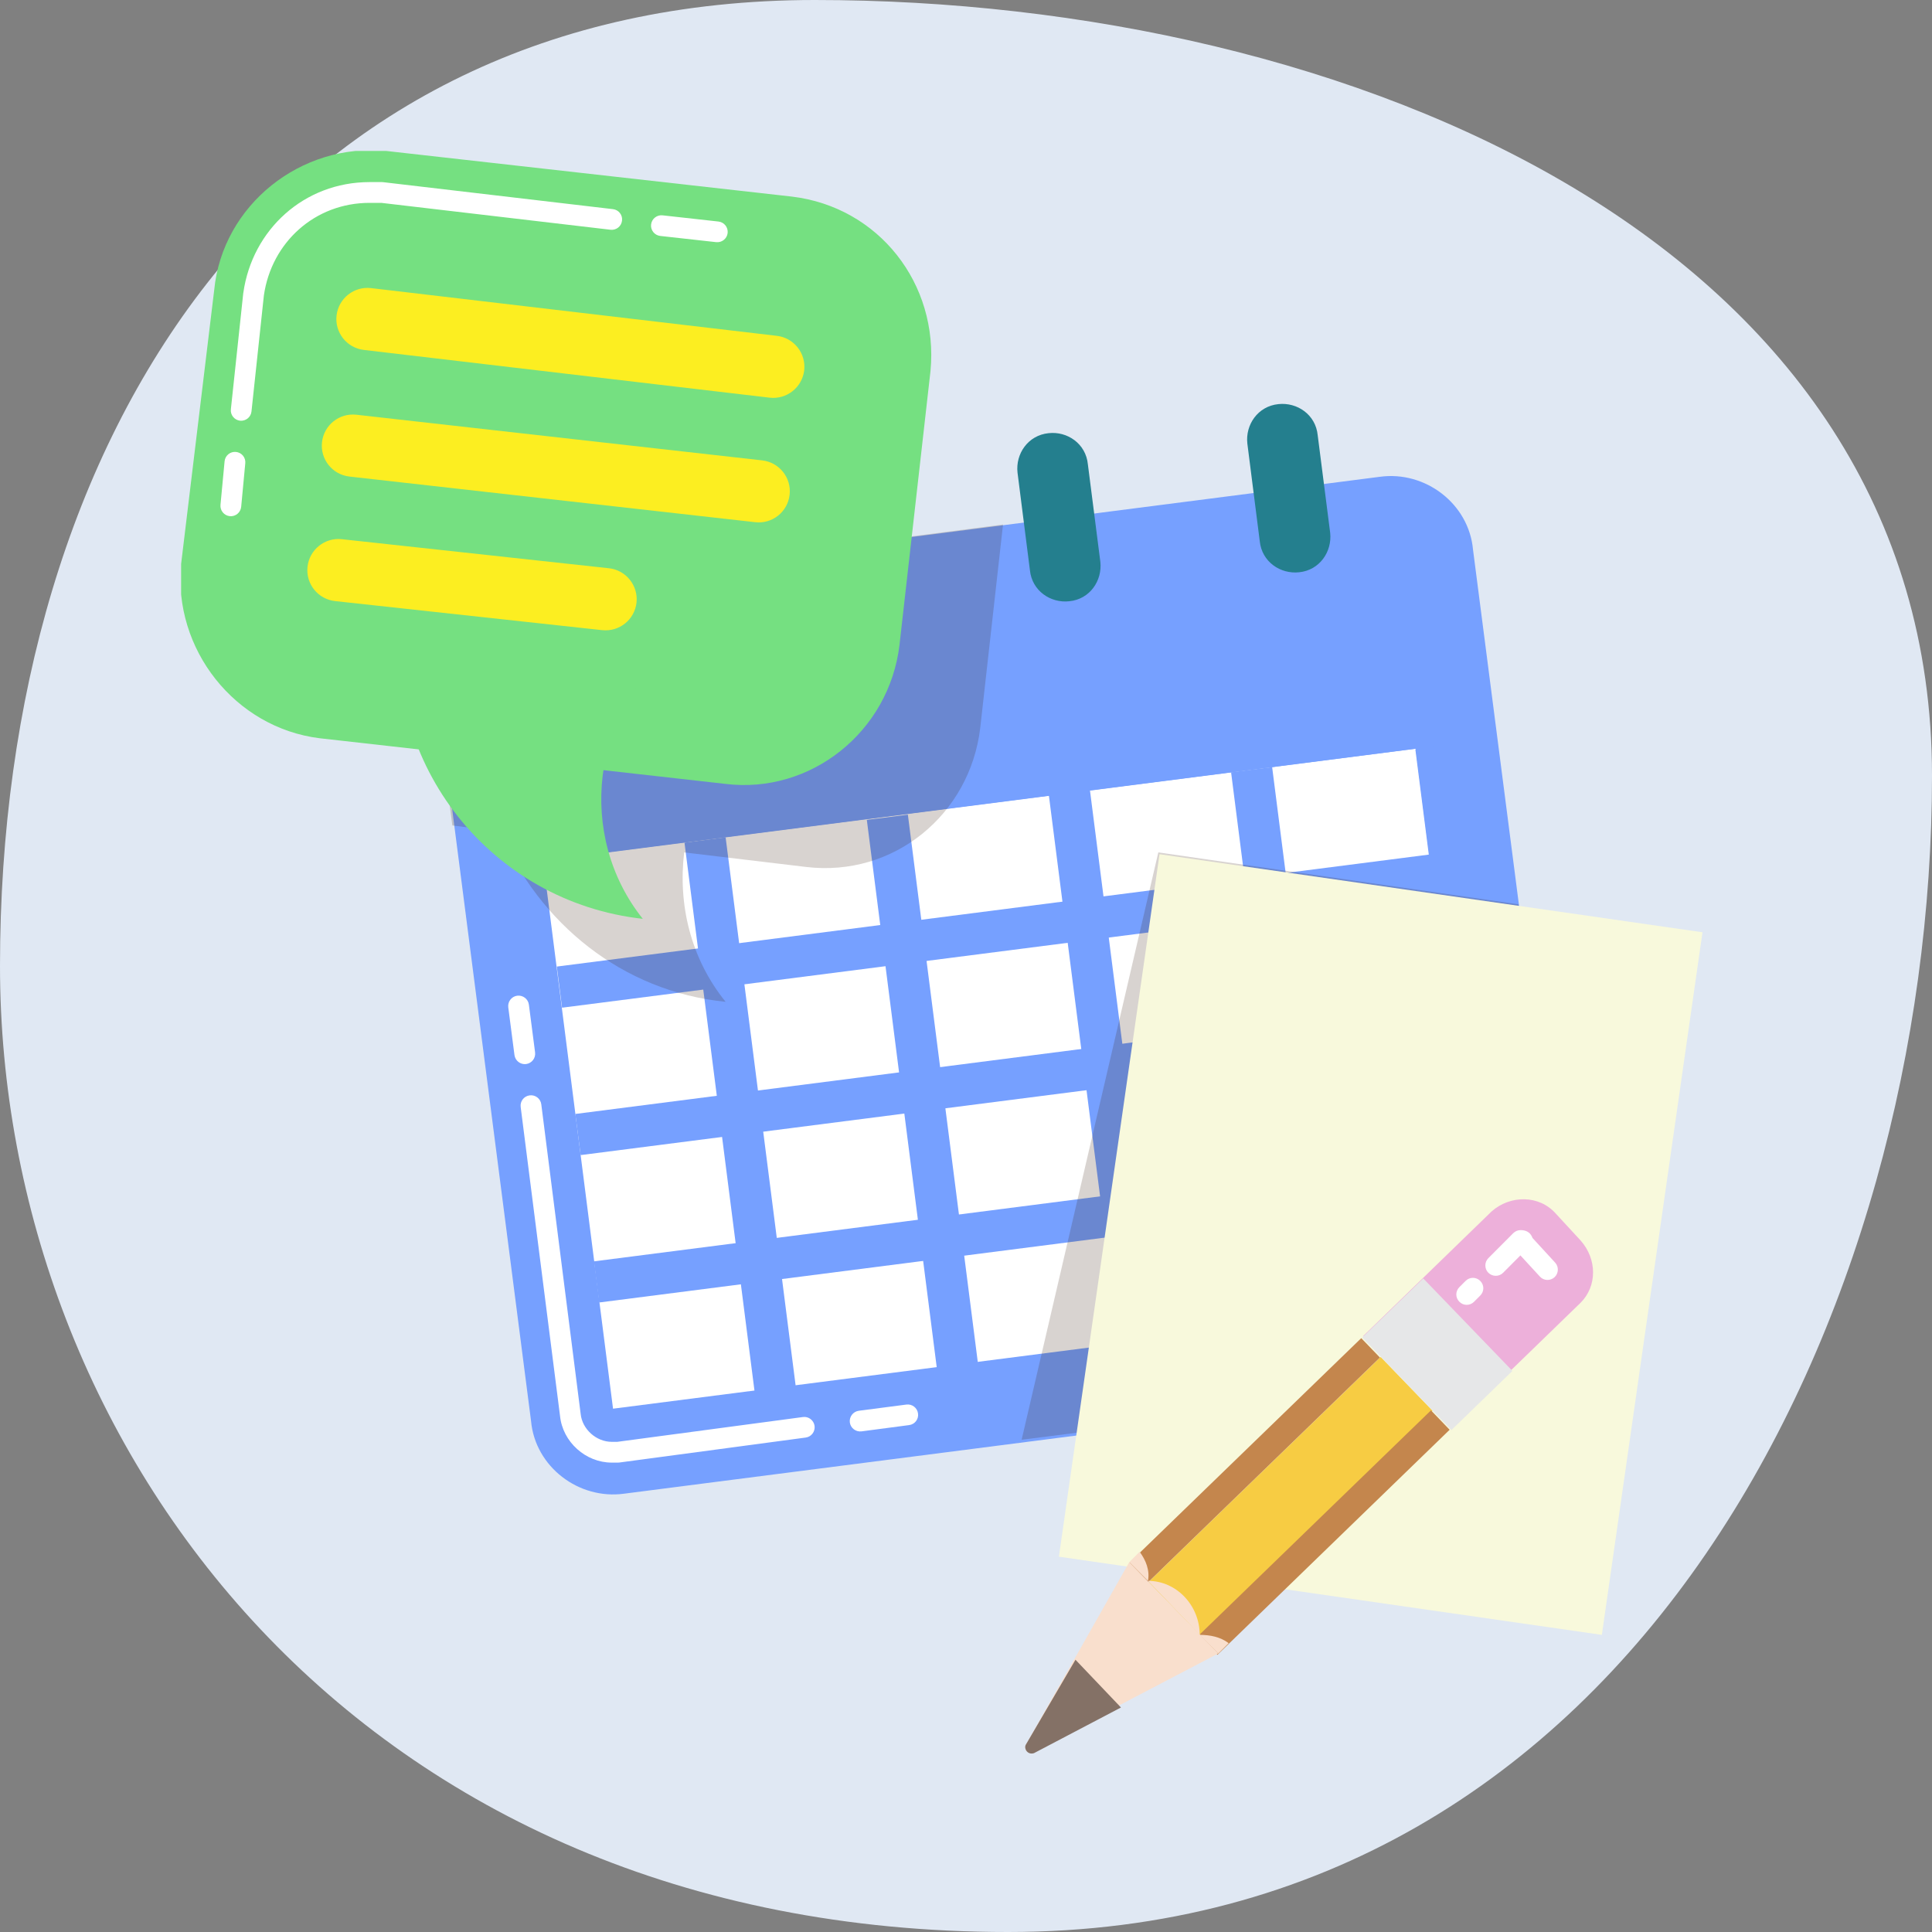 <svg width="24" height="24" viewBox="0 0 24 24" fill="none" xmlns="http://www.w3.org/2000/svg">
<rect x="0" y="0" width="24" height="24" fill="#808080" stroke="none"/>
<path d="M0 12C0 17.967 4.452 24 12.522 24C20.333 24 24 16.263 24 9.636C24 3.009 16.749 0 10.122 0C3.494 0 0 5.373 0 12Z" fill="#E0E8F3"/>
<g clip-path="url(#clip0)">
<path d="M18.581 17.163L7.754 18.555C7.188 18.633 6.648 18.22 6.597 17.653L5.414 8.475C5.336 7.908 5.748 7.366 6.314 7.315L17.14 5.923C17.706 5.845 18.246 6.258 18.298 6.825L19.481 15.977C19.558 16.57 19.146 17.086 18.581 17.163Z" fill="#76A0FF"/>
<path d="M7.574 8.191C7.342 8.217 7.111 8.063 7.085 7.805L6.931 6.593C6.905 6.361 7.06 6.129 7.317 6.103C7.548 6.077 7.78 6.232 7.805 6.49L7.96 7.702C7.985 7.959 7.805 8.166 7.574 8.191Z" fill="#247F8E"/>
<path d="M10.428 7.83C10.197 7.856 9.966 7.702 9.94 7.444L9.786 6.258C9.76 6.026 9.914 5.794 10.171 5.768C10.403 5.742 10.634 5.897 10.66 6.155L10.814 7.366C10.84 7.573 10.66 7.805 10.428 7.83Z" fill="#247F8E"/>
<path d="M13.283 7.469C13.052 7.495 12.82 7.341 12.794 7.083L12.64 5.871C12.614 5.639 12.769 5.407 13.026 5.381C13.257 5.355 13.489 5.51 13.514 5.768L13.669 6.98C13.694 7.212 13.54 7.444 13.283 7.469Z" fill="#247F8E"/>
<path d="M16.138 7.109C15.906 7.134 15.675 6.98 15.649 6.722L15.495 5.51C15.469 5.278 15.624 5.046 15.881 5.02C16.112 4.995 16.344 5.149 16.369 5.407L16.524 6.619C16.549 6.851 16.395 7.083 16.138 7.109Z" fill="#247F8E"/>
<path d="M17.587 9.301L6.746 10.693L7.618 17.52L18.459 16.129L17.587 9.301Z" fill="white"/>
<path d="M18.45 16.108L7.609 17.5L7.674 18.011L18.515 16.619L18.45 16.108Z" fill="#76A0FF"/>
<path d="M18.219 14.277L7.378 15.669L7.443 16.18L18.284 14.789L18.219 14.277Z" fill="#76A0FF"/>
<path d="M17.989 12.446L7.147 13.838L7.213 14.349L18.054 12.958L17.989 12.446Z" fill="#76A0FF"/>
<path d="M17.758 10.615L6.917 12.007L6.982 12.518L17.823 11.127L17.758 10.615Z" fill="#76A0FF"/>
<path d="M17.527 8.788L6.686 10.176L6.751 10.688L17.593 9.299L17.527 8.788Z" fill="#76A0FF"/>
<path d="M6.724 10.689L6.214 10.754L7.088 17.582L7.598 17.516L6.724 10.689Z" fill="#76A0FF"/>
<path d="M9.014 10.402L8.503 10.468L9.375 17.296L9.886 17.23L9.014 10.402Z" fill="#76A0FF"/>
<path d="M11.278 10.12L10.768 10.185L11.64 17.013L12.15 16.948L11.278 10.12Z" fill="#76A0FF"/>
<path d="M13.539 9.811L13.029 9.877L13.901 16.704L14.411 16.639L13.539 9.811Z" fill="#76A0FF"/>
<path d="M15.803 9.529L15.293 9.594L16.165 16.422L16.675 16.357L15.803 9.529Z" fill="#76A0FF"/>
<path d="M18.092 9.242L17.582 9.308L18.454 16.136L18.964 16.07L18.092 9.242Z" fill="#76A0FF"/>
<path opacity="0.2" d="M19.481 15.977L18.863 11.234L14.389 10.589L12.691 17.885L18.581 17.137C19.146 17.086 19.558 16.57 19.481 15.977Z" fill="#3C2415"/>
<path opacity="0.2" d="M9.014 12.445C8.577 11.904 8.422 11.234 8.499 10.589L10.017 10.77C11.097 10.898 12.048 10.125 12.177 9.042L12.46 6.516L6.288 7.315C5.722 7.392 5.311 7.908 5.388 8.475L5.619 10.254L6.211 10.331C6.699 11.466 7.728 12.316 9.014 12.445Z" fill="#3C2415"/>
<path d="M21.149 11.581L14.404 10.611L13.154 19.338L19.899 20.309L21.149 11.581Z" fill="#F8F9DC"/>
<path d="M17.795 17.524L17.151 16.857L14.267 19.652L14.91 20.32L17.795 17.524Z" fill="#F7CC43"/>
<path d="M14.891 20.316L15.123 20.557L18.008 17.761L17.776 17.52L14.891 20.316Z" fill="#C4864D"/>
<path d="M14.025 19.418L14.258 19.659L17.142 16.864L16.91 16.623L14.025 19.418Z" fill="#C4864D"/>
<path d="M12.743 21.675L14.028 19.406L15.134 20.54L12.82 21.752C12.768 21.804 12.717 21.726 12.743 21.675Z" fill="#F9DFCD"/>
<path d="M14.26 19.638C14.62 19.638 14.903 19.948 14.903 20.308L14.26 19.638Z" fill="#F9DFCD"/>
<path d="M15.263 20.412L15.134 20.541L14.903 20.309C15.031 20.309 15.16 20.334 15.263 20.412Z" fill="#F9DFCD"/>
<path d="M14.157 19.277L14.028 19.406L14.26 19.638C14.286 19.509 14.234 19.38 14.157 19.277Z" fill="#F9DFCD"/>
<path d="M12.742 21.675L13.36 20.618L13.925 21.211L12.845 21.778C12.768 21.804 12.717 21.726 12.742 21.675Z" fill="#847166"/>
<path d="M19.635 15.41L19.326 15.075C19.12 14.843 18.761 14.843 18.529 15.049L16.935 16.596L18.04 17.73L19.635 16.183C19.841 15.977 19.841 15.642 19.635 15.41Z" fill="#EDB0DA"/>
<path d="M18.788 17.03L17.68 15.881L16.922 16.615L18.03 17.765L18.788 17.03Z" fill="#E6E7E8"/>
<path d="M9.013 9.738L3.973 9.171C2.919 9.042 2.147 8.062 2.25 7.005L2.661 3.602C2.764 2.545 3.742 1.772 4.796 1.875L9.836 2.442C10.916 2.571 11.662 3.525 11.559 4.608L11.174 8.011C11.045 9.094 10.068 9.867 9.013 9.738Z" fill="#75E081"/>
<path d="M8.396 8.011C7.342 8.836 7.162 10.383 7.985 11.414C6.107 11.207 4.744 9.506 4.976 7.598L8.396 8.011Z" fill="#75E081"/>
<path fill-rule="evenodd" clip-rule="evenodd" d="M3.82 7.041C3.843 6.829 4.034 6.675 4.246 6.698L7.564 7.059C7.776 7.082 7.93 7.273 7.907 7.486C7.883 7.698 7.693 7.851 7.48 7.828L4.163 7.467C3.95 7.444 3.797 7.253 3.82 7.041Z" fill="#FCEE21"/>
<path fill-rule="evenodd" clip-rule="evenodd" d="M4 5.493C4.024 5.28 4.215 5.128 4.428 5.152L9.468 5.719C9.68 5.743 9.833 5.934 9.809 6.146C9.785 6.359 9.594 6.511 9.382 6.487L4.341 5.92C4.129 5.896 3.976 5.705 4 5.493Z" fill="#FCEE21"/>
<path fill-rule="evenodd" clip-rule="evenodd" d="M4.181 3.918C4.206 3.706 4.398 3.554 4.61 3.579L9.651 4.172C9.863 4.197 10.014 4.389 9.99 4.601C9.965 4.813 9.772 4.965 9.56 4.94L4.52 4.347C4.308 4.322 4.156 4.13 4.181 3.918Z" fill="#FCEE21"/>
<path fill-rule="evenodd" clip-rule="evenodd" d="M6.425 12.369C6.496 12.36 6.561 12.41 6.57 12.48L6.647 13.073C6.656 13.144 6.607 13.208 6.536 13.218C6.465 13.227 6.401 13.177 6.391 13.107L6.314 12.514C6.305 12.443 6.355 12.378 6.425 12.369Z" fill="white"/>
<path fill-rule="evenodd" clip-rule="evenodd" d="M6.58 13.607C6.651 13.598 6.715 13.648 6.724 13.718L7.213 17.563C7.232 17.754 7.407 17.911 7.599 17.911H7.668L9.974 17.603C10.044 17.593 10.109 17.643 10.119 17.713C10.128 17.784 10.079 17.849 10.008 17.858L7.693 18.168C7.688 18.168 7.682 18.169 7.676 18.169H7.599C7.277 18.169 6.99 17.914 6.957 17.59L6.468 13.751C6.459 13.68 6.509 13.616 6.58 13.607Z" fill="white"/>
<path fill-rule="evenodd" clip-rule="evenodd" d="M11.404 17.559C11.414 17.63 11.364 17.694 11.293 17.703L10.702 17.781C10.631 17.79 10.566 17.74 10.557 17.67C10.548 17.599 10.598 17.535 10.668 17.525L11.26 17.448C11.33 17.439 11.395 17.488 11.404 17.559Z" fill="white"/>
<path fill-rule="evenodd" clip-rule="evenodd" d="M8.088 2.789C8.096 2.718 8.16 2.667 8.231 2.675L8.925 2.752C8.996 2.76 9.047 2.824 9.039 2.895C9.031 2.965 8.967 3.016 8.896 3.008L8.202 2.931C8.131 2.923 8.08 2.859 8.088 2.789Z" fill="white"/>
<path fill-rule="evenodd" clip-rule="evenodd" d="M3.278 3.67L3.124 5.111C3.117 5.182 3.053 5.233 2.982 5.226C2.912 5.218 2.86 5.155 2.868 5.084L3.022 3.64C3.022 3.639 3.023 3.637 3.023 3.636C3.134 2.853 3.778 2.262 4.591 2.262H4.745C4.75 2.262 4.755 2.262 4.76 2.263L7.614 2.598C7.685 2.606 7.736 2.67 7.727 2.741C7.719 2.812 7.655 2.862 7.584 2.854L4.737 2.52H4.591C3.912 2.52 3.373 3.01 3.278 3.67Z" fill="white"/>
<path fill-rule="evenodd" clip-rule="evenodd" d="M2.931 5.614C3.002 5.621 3.054 5.684 3.047 5.754L2.996 6.296C2.989 6.367 2.926 6.419 2.855 6.412C2.784 6.405 2.732 6.342 2.739 6.271L2.79 5.73C2.797 5.659 2.86 5.607 2.931 5.614Z" fill="white"/>
<path fill-rule="evenodd" clip-rule="evenodd" d="M18.887 15.595L18.672 15.811C18.622 15.861 18.54 15.861 18.489 15.811C18.439 15.761 18.439 15.679 18.489 15.629L18.772 15.345L18.772 15.345L18.798 15.319C18.822 15.295 18.855 15.281 18.889 15.281C18.89 15.281 18.89 15.281 18.89 15.281C18.895 15.281 18.907 15.281 18.918 15.283C18.93 15.284 18.969 15.289 19.003 15.322C19.021 15.341 19.031 15.361 19.037 15.378L19.318 15.684C19.366 15.736 19.363 15.818 19.311 15.866C19.258 15.914 19.177 15.911 19.129 15.858L18.887 15.595Z" fill="white"/>
<path fill-rule="evenodd" clip-rule="evenodd" d="M18.388 15.912C18.439 15.962 18.439 16.044 18.388 16.094L18.311 16.171C18.261 16.222 18.179 16.222 18.129 16.171C18.078 16.121 18.078 16.04 18.129 15.989L18.206 15.912C18.256 15.861 18.338 15.861 18.388 15.912Z" fill="white"/>
</g>
<defs>
<clipPath id="clip0">
<rect width="20.625" height="20.625" fill="white" transform="translate(2.25 1.875)"/>
</clipPath>
</defs>
</svg>
